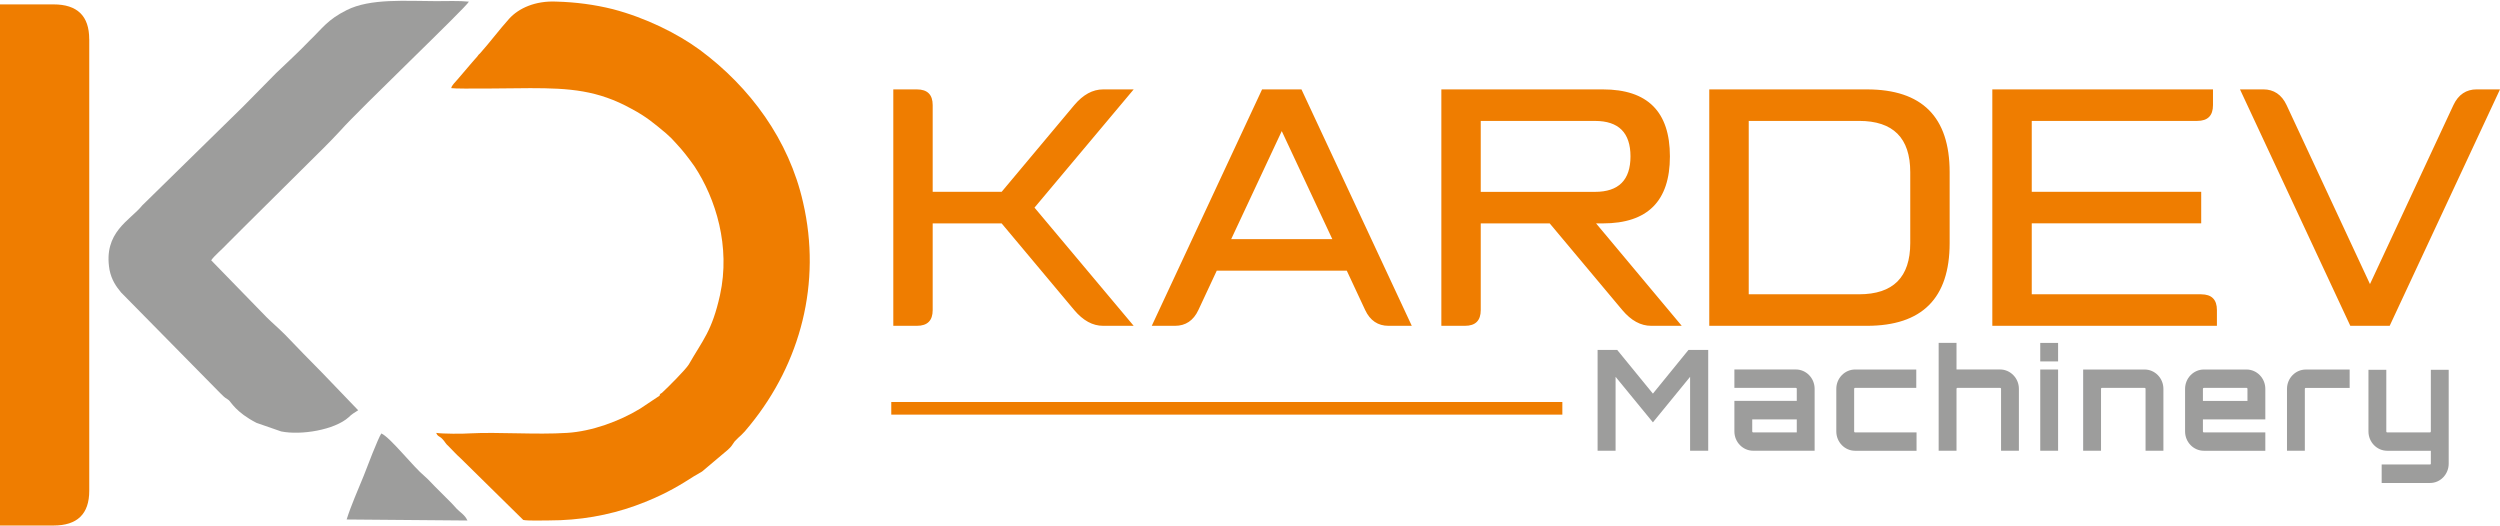 <svg width="266" height="56" viewBox="0 0 266 56" fill="none" xmlns="http://www.w3.org/2000/svg">
<path fill-rule="evenodd" clip-rule="evenodd" d="M9.492 4.164C9.492 1.699 8.227 0.467 5.694 0.467H0V55.915H5.698C8.231 55.915 9.496 54.682 9.496 52.218V4.164H9.492Z" fill="#EF7D00"/>
<path fill-rule="evenodd" clip-rule="evenodd" d="M38.109 43.651L34.253 39.637C32.916 38.3 31.683 37.013 30.343 35.622C29.647 34.926 28.898 34.285 28.361 33.748L22.472 27.697C22.739 27.268 23.809 26.36 24.184 25.931C24.771 25.344 25.308 24.807 25.896 24.22L32.804 17.365C33.82 16.349 34.999 15.224 36.231 13.884C38.163 11.685 49.677 0.708 49.89 0.175C48.873 0.067 47.479 0.121 46.408 0.121C43.197 0.121 39.395 -0.2 36.876 1.083C34.84 2.099 34.307 3.011 32.966 4.294C31.788 5.527 30.609 6.597 29.381 7.775C28.202 8.954 27.024 10.186 25.845 11.361L15.135 21.855C13.848 23.463 10.958 24.692 11.653 28.71C11.866 29.78 12.349 30.476 12.886 31.121L23.434 41.831C24.13 42.527 23.863 42.206 24.346 42.581C24.559 42.743 25.096 43.867 27.29 44.992L29.914 45.904C32.054 46.333 35.59 45.741 37.089 44.404C37.464 44.03 37.626 43.976 38.105 43.655L38.109 43.651Z" fill="#9D9D9C"/>
<path fill-rule="evenodd" clip-rule="evenodd" d="M74.682 50.185L77.414 47.882C77.897 47.453 77.843 47.399 78.164 46.97C78.805 46.275 78.859 46.433 79.825 45.205C85.18 38.617 87.429 30.105 85.447 21.538C83.948 14.9 79.825 9.278 74.47 5.314C72.059 3.548 68.686 1.887 65.208 0.975C63.28 0.492 61.247 0.225 59.211 0.171C56.962 0.063 55.197 0.867 54.177 1.991C53.16 3.116 52.036 4.615 51.07 5.685C50.858 5.847 50.858 5.952 50.695 6.114C50.483 6.381 50.429 6.381 50.267 6.597L48.713 8.417C48.501 8.684 48.018 9.112 48.018 9.379C48.713 9.487 55.139 9.379 56.425 9.379C60.602 9.379 63.601 9.592 67.186 11.574C68.794 12.431 69.597 13.127 70.88 14.197C71.255 14.518 71.63 14.893 71.951 15.268C72.7 16.071 73.183 16.713 73.879 17.679C76.181 21.16 77.735 26.245 76.61 31.387C75.753 35.244 74.79 36.152 73.291 38.775C72.971 39.312 71.043 41.237 70.401 41.828C70.293 41.882 70.401 41.774 70.239 41.936C70.131 42.098 70.239 41.936 70.185 42.098L68.098 43.489C65.903 44.826 62.959 45.9 60.336 46.059C57.017 46.271 53.052 45.95 49.949 46.113C49.308 46.167 47.059 46.167 46.414 46.059C46.576 46.487 46.789 46.379 47.11 46.754C47.322 46.967 47.43 47.237 47.697 47.45C48.18 47.933 48.555 48.361 49.034 48.787L55.672 55.32C56.101 55.428 57.867 55.374 58.404 55.374C61.669 55.374 64.721 54.837 67.561 53.821C69.489 53.126 71.201 52.322 72.916 51.252C73.504 50.877 74.095 50.502 74.682 50.181V50.185Z" fill="#EF7D00"/>
<path fill-rule="evenodd" clip-rule="evenodd" d="M40.577 46.116C40.256 46.545 38.969 49.918 38.703 50.614C38.115 52.059 37.312 53.879 36.883 55.273L49.734 55.382C49.467 54.794 49.038 54.578 48.61 54.149C48.343 53.882 48.343 53.828 48.073 53.562L46.307 51.796C45.932 51.421 45.557 50.992 45.182 50.671C43.95 49.655 41.542 46.549 40.577 46.12V46.116Z" fill="#9D9D9C"/>
<path fill-rule="evenodd" clip-rule="evenodd" d="M120.623 9.512H117.372C116.255 9.512 115.243 10.071 114.298 11.188L106.575 20.41H99.238V11.188C99.238 10.071 98.68 9.512 97.562 9.512H95.047V34.667H97.562C98.68 34.667 99.238 34.108 99.238 32.991V23.769H106.575L114.298 32.991C115.243 34.108 116.255 34.667 117.372 34.667H120.623L110.071 22.09L120.623 9.512ZM138.476 9.512H134.285L122.548 34.667H125.027C126.144 34.667 126.984 34.108 127.506 32.991L129.463 28.8H143.298L145.255 32.991C145.778 34.108 146.617 34.667 147.735 34.667H150.214L138.476 9.512ZM130.998 25.445L136.379 13.949L141.759 25.445H130.998ZM169.815 23.769H170.55C175.304 23.769 177.679 21.394 177.679 16.641C177.679 11.887 175.304 9.512 170.55 9.512H153.36V34.667H155.876C156.993 34.667 157.551 34.108 157.551 32.991V23.769H164.889L172.612 32.991C173.556 34.108 174.568 34.667 175.686 34.667H178.936L169.819 23.765L169.815 23.769ZM157.551 20.414V12.867H169.711C172.226 12.867 173.484 14.125 173.484 16.641C173.484 19.156 172.226 20.414 169.711 20.414H157.551ZM198.638 9.512H181.866V34.667H198.638C204.509 34.667 207.442 31.733 207.442 25.863V18.317C207.442 12.446 204.509 9.512 198.638 9.512ZM203.251 25.863C203.251 29.495 201.435 31.312 197.802 31.312H186.065V12.864H197.802C201.435 12.864 203.251 14.68 203.251 18.313V25.859V25.863ZM234.208 31.312H216.178V23.765H234.208V20.41H216.178V12.864H233.786C234.903 12.864 235.462 12.305 235.462 11.188V9.512H211.983V34.667H235.88V32.991C235.88 31.874 235.321 31.315 234.204 31.315L234.208 31.312ZM263.521 9.509C262.404 9.509 261.564 10.067 261.042 11.185L252.166 30.227L243.293 11.185C242.771 10.067 241.931 9.509 240.814 9.509H238.334L250.072 34.663H254.263L266.001 9.509H263.521Z" fill="#EF7D00"/>
<path d="M166.234 42.772H94.832V44.116H166.234V42.772Z" fill="#EF7D00"/>
<path d="M179.653 37.233H181.754V47.961H179.826V40.094L175.869 44.938L171.898 40.094V47.961H169.984V37.233H172.071L175.869 41.882L179.653 37.233Z" fill="#9D9D9C"/>
<path d="M193.076 41.374V47.958H186.539C185.436 47.958 184.539 47.035 184.539 45.9V42.653H191.177V41.37C191.177 41.309 191.134 41.266 191.076 41.266H184.539V39.312H191.076C192.179 39.312 193.076 40.235 193.076 41.37V41.374ZM191.177 44.621H186.438V45.904C186.438 45.965 186.482 46.008 186.539 46.008H191.177V44.621Z" fill="#9D9D9C"/>
<path d="M203.92 46.008V47.962H197.383C196.28 47.962 195.383 47.039 195.383 45.904V41.374C195.383 40.242 196.28 39.316 197.383 39.316H203.891V41.269H197.383C197.325 41.269 197.282 41.312 197.282 41.374V45.904C197.282 45.965 197.325 46.008 197.383 46.008H203.92Z" fill="#9D9D9C"/>
<path d="M214.811 41.374V47.958H212.912V41.374C212.912 41.312 212.868 41.269 212.811 41.269H208.274C208.216 41.269 208.173 41.312 208.173 41.374V47.958H206.273V36.483H208.173V39.312H212.811C213.899 39.312 214.811 40.235 214.811 41.37V41.374Z" fill="#9D9D9C"/>
<path d="M218.981 36.487V38.455H217.082V36.487H218.981ZM217.082 39.316H218.981V47.958H217.082V39.316Z" fill="#9D9D9C"/>
<path d="M230.186 41.374V47.958H228.287V41.374C228.287 41.312 228.243 41.269 228.186 41.269H223.649C223.591 41.269 223.548 41.312 223.548 41.374V47.958H221.648V39.316H228.186C229.289 39.316 230.186 40.239 230.186 41.374Z" fill="#9D9D9C"/>
<path d="M241.03 41.374V44.621H234.391V45.904C234.391 45.965 234.435 46.008 234.492 46.008H241.03V47.962H234.492C233.39 47.962 232.492 47.039 232.492 45.904V41.374C232.492 40.242 233.39 39.316 234.492 39.316H239.029C240.132 39.316 241.03 40.239 241.03 41.374ZM239.13 42.657V41.374C239.13 41.312 239.087 41.269 239.029 41.269H234.492C234.435 41.269 234.391 41.312 234.391 41.374V42.657H239.13Z" fill="#9D9D9C"/>
<path d="M250.003 39.319V41.273H245.336C245.278 41.273 245.235 41.316 245.235 41.377V47.961H243.336V41.377C243.336 40.245 244.233 39.319 245.336 39.319H250.003Z" fill="#9D9D9C"/>
<path d="M258.556 51.389H253.409V49.421H258.556C258.599 49.421 258.642 49.392 258.642 49.331V47.962H254.004C252.901 47.962 252.004 47.039 252.004 45.904V39.348H253.903V45.904C253.903 45.965 253.946 46.008 254.004 46.008H258.556C258.599 46.008 258.642 45.965 258.642 45.904V39.348H260.541V49.331C260.541 50.462 259.658 51.389 258.556 51.389Z" fill="#9D9D9C"/>
</svg>
